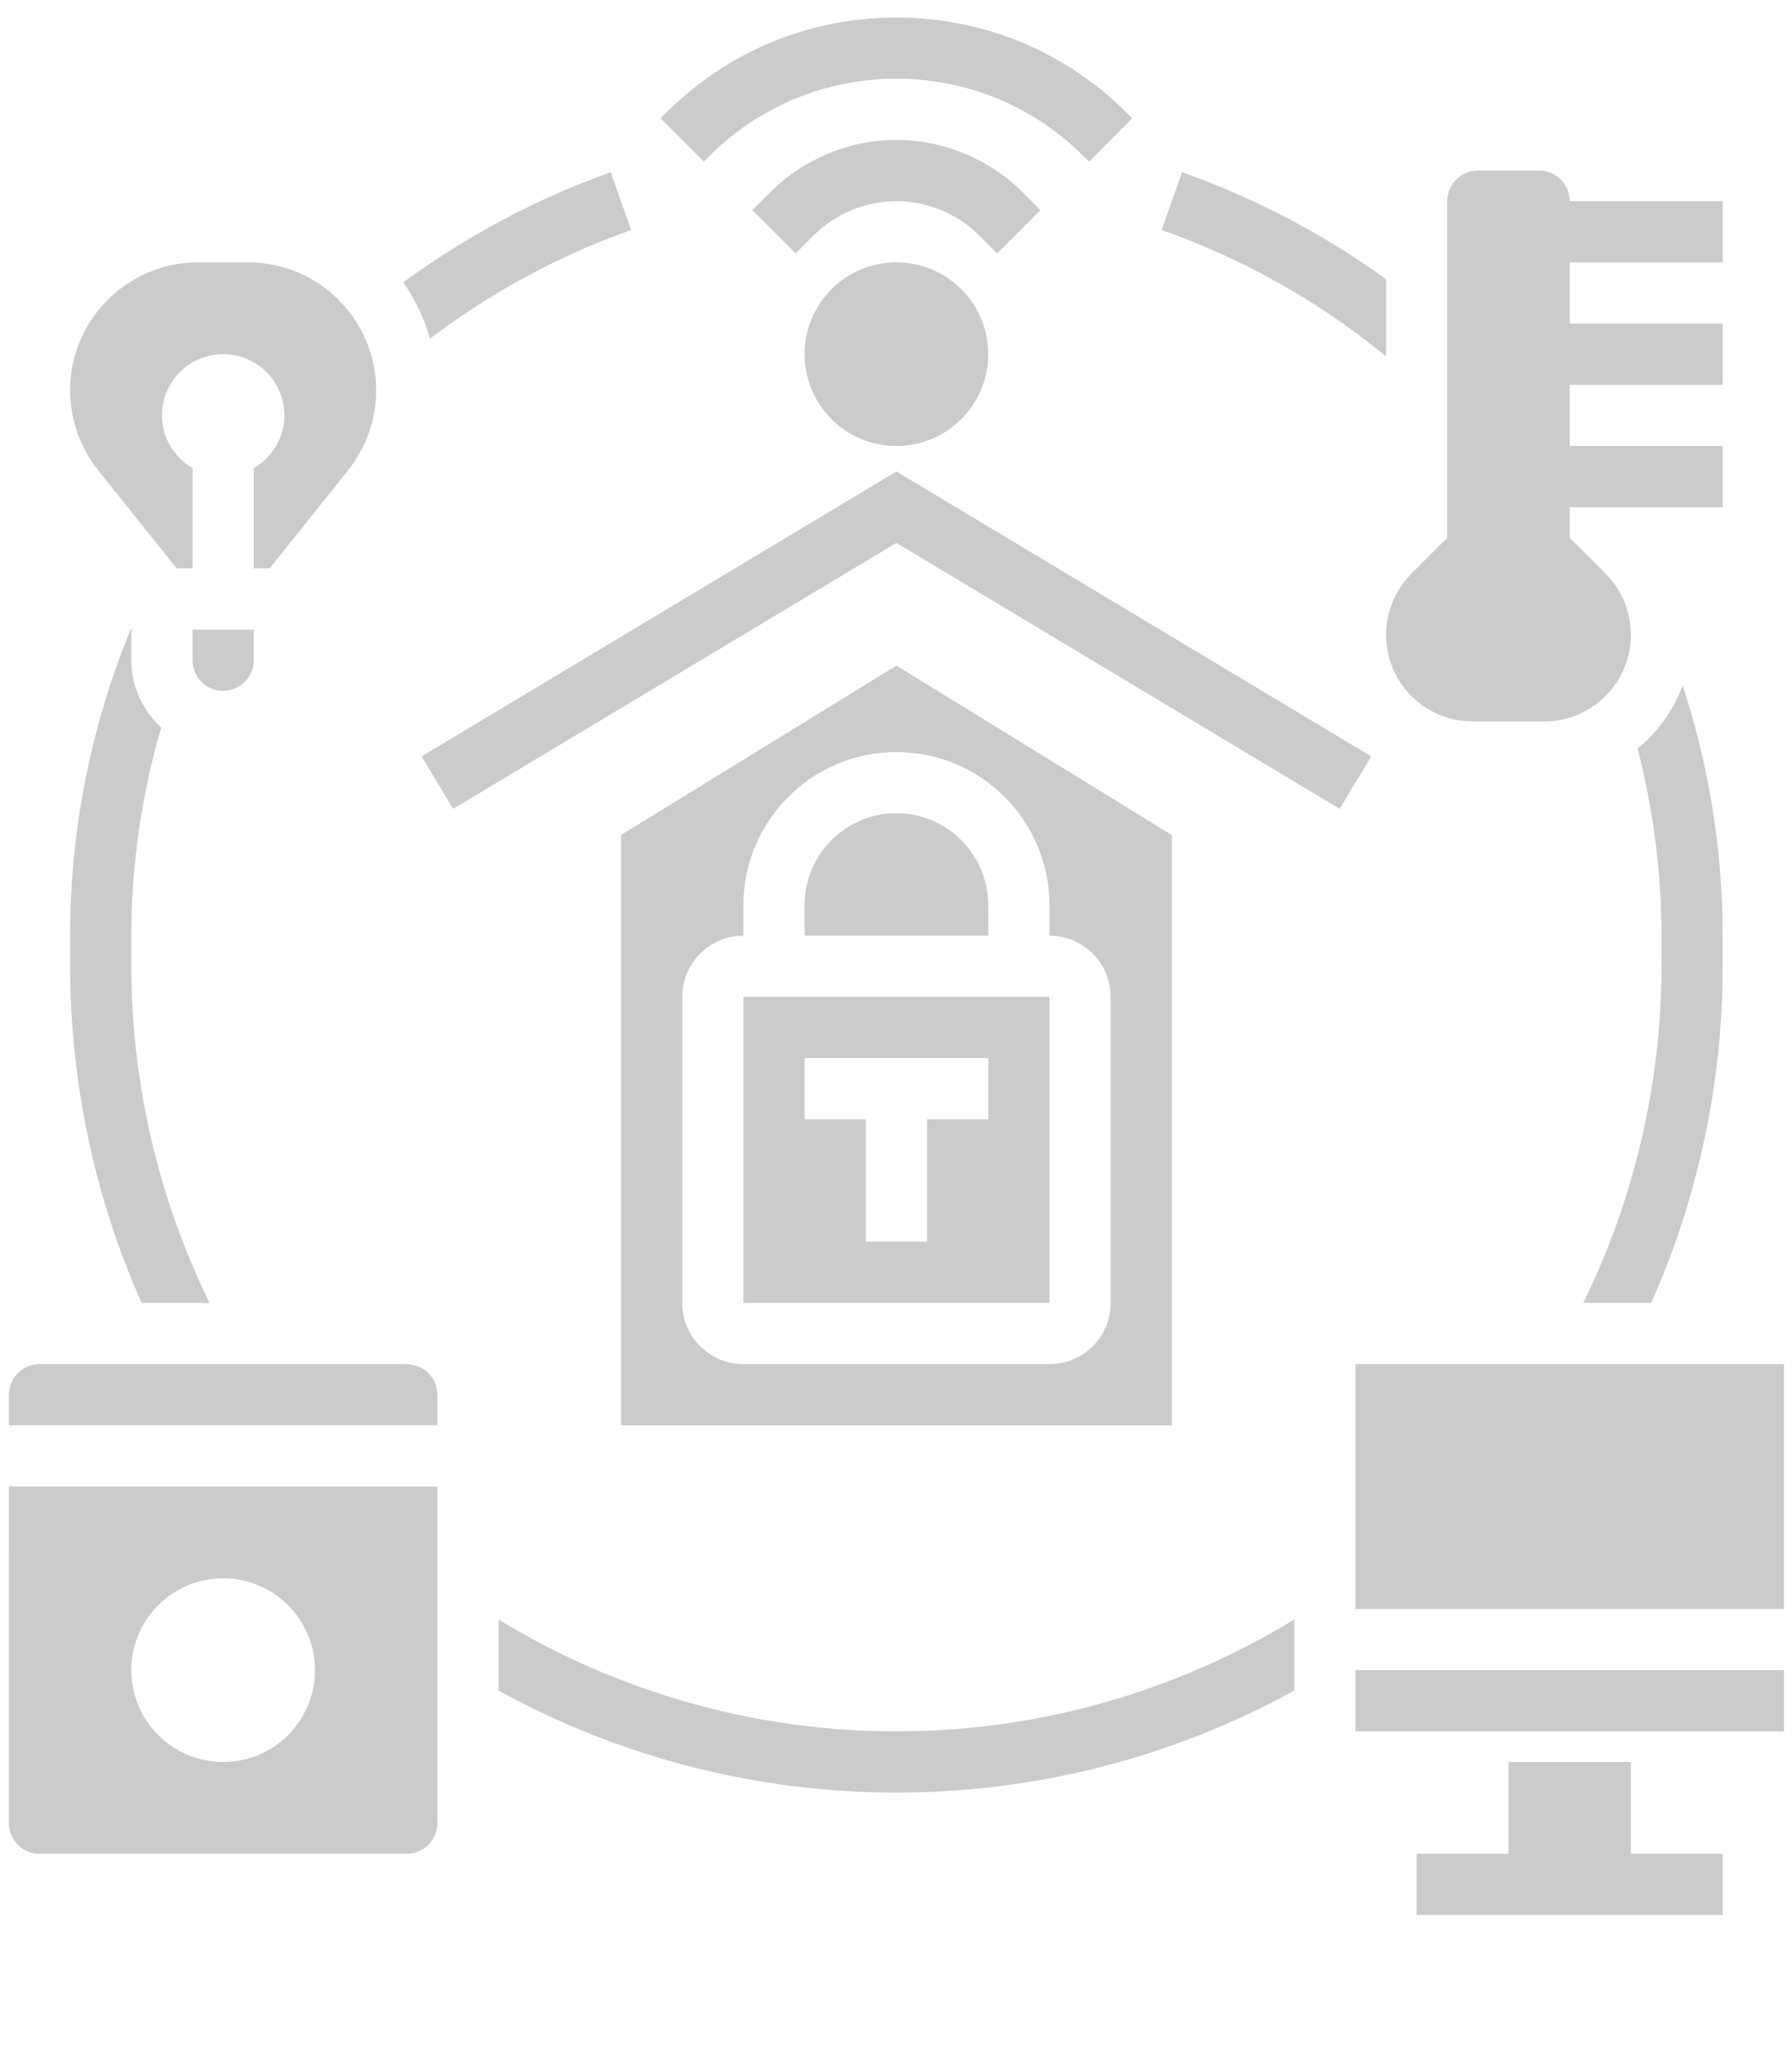 <svg width="65" height="75" viewBox="0 0 65 75" fill="none" xmlns="http://www.w3.org/2000/svg">
<path d="M59.157 63.91H54.717V67.24H51.386V69.46H62.487V67.24H59.157L59.157 63.91Z" fill="#CBCBCB"/>
<path d="M35.845 32.827C35.845 30.991 34.351 29.497 32.514 29.497C30.679 29.497 29.184 30.991 29.184 32.827V33.937H35.845L35.845 32.827Z" fill="#CBCBCB"/>
<path d="M42.506 30.289L32.516 24.142L22.525 30.289V51.7H42.507L42.506 30.289ZM40.287 47.26C40.287 48.484 39.291 49.48 38.066 49.48L26.966 49.479C25.742 49.479 24.745 48.484 24.745 47.259V36.159C24.745 34.934 25.741 33.938 26.966 33.938V32.828C26.966 29.768 29.456 27.278 32.516 27.278C35.577 27.278 38.066 29.768 38.066 32.828V33.938C39.29 33.938 40.287 34.934 40.287 36.159V47.26Z" fill="#CBCBCB"/>
<path d="M26.965 36.158V47.259H38.067L38.066 36.158H26.965ZM35.846 40.598H33.626V45.038H31.405V40.598H29.185V38.378H35.846L35.846 40.598Z" fill="#CBCBCB"/>
<path d="M32.516 17.102L15.293 27.436L16.436 29.338L32.515 19.691L48.594 29.338L49.738 27.436L32.516 17.102Z" fill="#CBCBCB"/>
<path d="M35.845 12.847C35.845 14.686 34.354 16.177 32.514 16.177C30.675 16.177 29.184 14.686 29.184 12.847C29.184 11.007 30.675 9.516 32.514 9.516C34.354 9.516 35.845 11.007 35.845 12.847Z" fill="#CBCBCB"/>
<path d="M37.74 7.621L37.09 6.971C35.885 5.766 34.218 5.076 32.515 5.076C30.812 5.076 29.145 5.766 27.94 6.971L27.29 7.621L28.859 9.191L29.51 8.541C30.301 7.75 31.396 7.296 32.515 7.296C33.634 7.296 34.728 7.751 35.52 8.541L36.17 9.191L37.74 7.621Z" fill="#CBCBCB"/>
<path d="M25.72 5.671C27.535 3.855 29.948 2.856 32.515 2.856C35.081 2.856 37.495 3.855 39.311 5.672L39.502 5.862L41.07 4.29L40.88 4.102C38.645 1.866 35.675 0.636 32.515 0.636C29.355 0.636 26.385 1.866 24.151 4.101L23.96 4.29L25.528 5.862L25.72 5.671Z" fill="#CBCBCB"/>
<path d="M49.166 49.479H64.707V58.36H49.166V49.479Z" fill="#CBCBCB"/>
<path d="M49.166 60.58H64.708V62.8H49.166V60.58Z" fill="#CBCBCB"/>
<path d="M14.754 49.479H1.433C0.82 49.479 0.323 49.977 0.323 50.589V51.699H15.864V50.589C15.863 49.978 15.366 49.479 14.753 49.479H14.754Z" fill="#CBCBCB"/>
<path d="M0.323 66.13C0.323 66.741 0.82 67.24 1.433 67.24H14.754C15.367 67.24 15.864 66.741 15.864 66.13L15.864 53.919H0.324L0.323 66.13ZM8.093 57.249C9.933 57.249 11.424 58.74 11.424 60.58C11.424 62.419 9.933 63.91 8.093 63.91C6.254 63.91 4.763 62.419 4.763 60.58C4.763 58.74 6.254 57.249 8.093 57.249Z" fill="#CBCBCB"/>
<path d="M6.408 20.617H6.984V16.979C6.323 16.594 5.874 15.886 5.874 15.066C5.874 13.84 6.867 12.846 8.094 12.846C9.321 12.846 10.315 13.839 10.315 15.066C10.315 15.885 9.865 16.594 9.205 16.979L9.204 20.617H9.78L12.626 17.059C13.283 16.239 13.644 15.208 13.644 14.159C13.644 11.599 11.562 9.516 9.001 9.516H7.187C4.626 9.516 2.543 11.599 2.543 14.159C2.543 15.208 2.904 16.239 3.561 17.058L6.408 20.617Z" fill="#CBCBCB"/>
<path d="M6.983 23.948C6.983 24.559 7.48 25.058 8.093 25.058C8.705 25.058 9.203 24.559 9.203 23.948V22.838H6.983L6.983 23.948Z" fill="#CBCBCB"/>
<path d="M53.415 26.167H56.016C57.751 26.167 59.156 24.762 59.156 23.028C59.156 22.195 58.826 21.396 58.237 20.808L56.937 19.507V18.397H62.487V16.176H56.937V13.956H62.487V11.736H56.937V9.516H62.487V7.296H56.937C56.937 6.684 56.439 6.186 55.827 6.186H53.606C52.994 6.186 52.496 6.684 52.496 7.296V19.507L51.195 20.808C50.607 21.396 50.276 22.196 50.276 23.029C50.276 24.762 51.681 26.167 53.415 26.167L53.415 26.167Z" fill="#CBCBCB"/>
<path d="M22.893 8.343L22.154 6.249C19.449 7.204 16.931 8.558 14.627 10.241C15.057 10.856 15.385 11.543 15.596 12.282C17.815 10.608 20.258 9.272 22.893 8.343Z" fill="#CBCBCB"/>
<path d="M7.6 47.26C5.75 43.485 4.764 39.282 4.764 35.049V33.969C4.764 31.382 5.131 28.843 5.846 26.389C5.186 25.78 4.764 24.915 4.764 23.948V22.769C3.293 26.334 2.543 30.1 2.543 33.969L2.544 35.049C2.544 39.256 3.436 43.441 5.137 47.26L7.6 47.26Z" fill="#CBCBCB"/>
<path d="M18.084 58.741V61.319C22.49 63.743 27.438 65.02 32.514 65.02C37.591 65.02 42.54 63.743 46.946 61.319V58.741C42.605 61.389 37.633 62.8 32.514 62.8C27.396 62.8 22.424 61.389 18.084 58.741Z" fill="#CBCBCB"/>
<path d="M57.429 47.26H59.892C61.594 43.441 62.486 39.256 62.486 35.049V33.969C62.486 30.848 61.993 27.795 61.033 24.859C60.7 25.767 60.132 26.55 59.398 27.151C59.973 29.368 60.266 31.649 60.266 33.969V35.049C60.266 39.282 59.279 43.486 57.429 47.26Z" fill="#CBCBCB"/>
<path d="M50.276 10.127C48.016 8.495 45.543 7.191 42.875 6.249L42.136 8.343C45.123 9.398 47.851 10.939 50.276 12.925L50.276 10.127Z" fill="#CBCBCB"/>
</svg>
